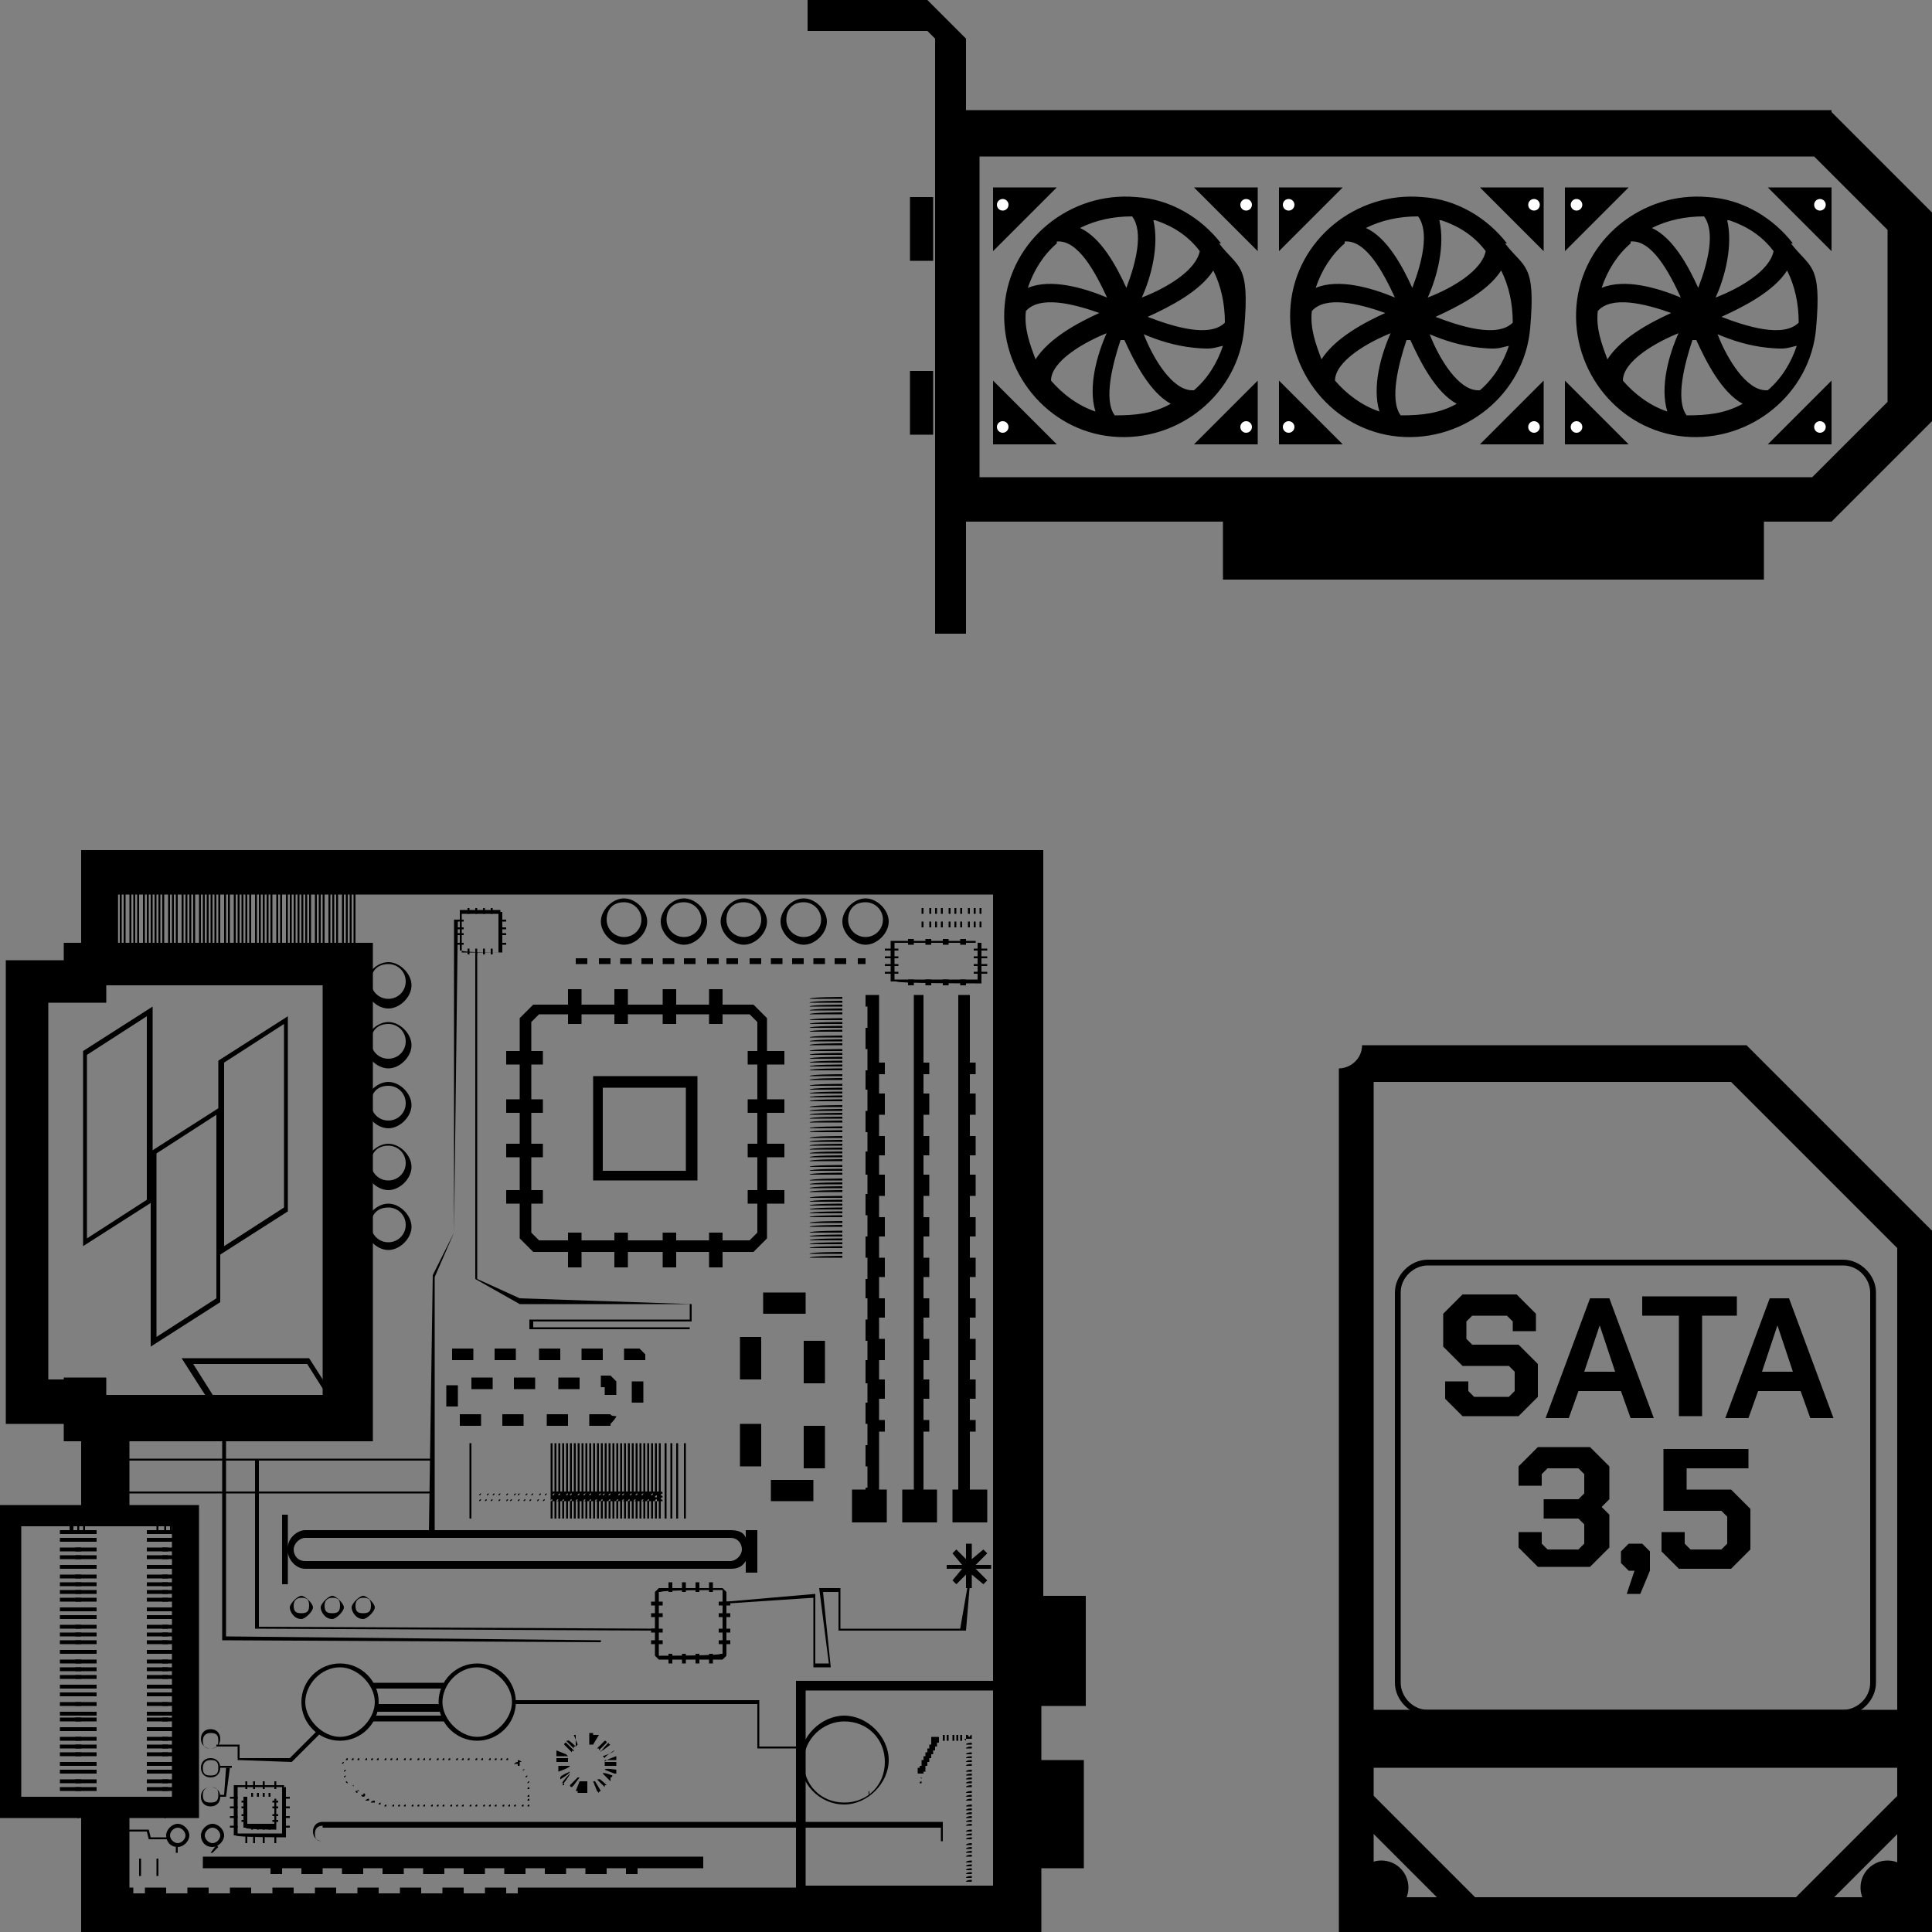 <?xml version="1.0" encoding="UTF-8"?>
<svg id="Warstwa_1" data-name="Warstwa 1" xmlns="http://www.w3.org/2000/svg" version="1.1" viewBox="0 0 100 100">
  <rect x="0" y="0" width="100" height="100" fill="#808080" stroke="none"/>
  <defs>
    <style>
      .cls-1, .cls-2 {
        fill: #000;
      }

      .cls-1, .cls-2, .cls-3 {
        stroke-width: 0px;
      }

      .cls-2, .cls-4 {
        display: none;
      }

      .cls-5 {
        stroke-dasharray: 0 0 0 .8;
      }

      .cls-5, .cls-6, .cls-7 {
        stroke-width: 4px;
      }

      .cls-5, .cls-6, .cls-7, .cls-8 {
        fill: none;
        stroke: #000;
        stroke-miterlimit: 10;
      }

      .cls-6 {
        stroke-dasharray: 0 0 0 .3;
      }

      .cls-3 {
        fill: #fff;
      }

      .cls-8 {
        stroke-width: 3px;
      }
    </style>
  </defs>
  <g id="Warstwa_1-2" data-name="Warstwa 1">
    <g id="edit_kopia" data-name="edit kopia">
      <path class="cls-1" d="M38.8,52.5l.4.4v10.9l-.4.4h-10.9l-.4-.4v-10.9l.4-.4h10.9M39,52h-11.4l-.7.7v11.4l.7.7h11.4l.7-.7v-11.4l-.7-.7h0Z"/>
      <g>
        <rect class="cls-1" x="36.7" y="63.8" width=".7" height="1.8"/>
        <rect class="cls-1" x="36.7" y="51.2" width=".7" height="1.8"/>
      </g>
      <g>
        <rect class="cls-1" x="34.3" y="63.8" width=".7" height="1.8"/>
        <rect class="cls-1" x="34.3" y="51.2" width=".7" height="1.8"/>
      </g>
      <g>
        <rect class="cls-1" x="31.8" y="51.2" width=".7" height="1.8"/>
        <rect class="cls-1" x="31.8" y="63.8" width=".7" height="1.8"/>
      </g>
      <g>
        <rect class="cls-1" x="29.4" y="51.2" width=".7" height="1.8"/>
        <rect class="cls-1" x="29.4" y="63.8" width=".7" height="1.8"/>
      </g>
      <g>
        <rect class="cls-1" x="26.2" y="61.6" width="1.9" height=".7"/>
        <rect class="cls-1" x="38.7" y="61.6" width="1.9" height=".7"/>
      </g>
      <g>
        <rect class="cls-1" x="26.2" y="59.2" width="1.9" height=".7"/>
        <rect class="cls-1" x="38.7" y="59.2" width="1.9" height=".7"/>
      </g>
      <rect class="cls-1" x="26.2" y="56.9" width="1.9" height=".7"/>
      <rect class="cls-1" x="38.7" y="56.9" width="1.9" height=".7"/>
      <g>
        <rect class="cls-1" x="26.2" y="54.4" width="1.9" height=".7"/>
        <rect class="cls-1" x="38.7" y="54.4" width="1.9" height=".7"/>
      </g>
      <rect class="cls-2" x="28.1" y="53" width="10.5" height="10.9"/>
    </g>
    <path class="cls-1" d="M20.1,52.2c-.6,0-1.2-.6-1.2-1.2s.6-1.2,1.2-1.2,1.2.6,1.2,1.2-.6,1.2-1.2,1.2ZM20.1,49.9c-.6,0-.9.4-.9.9s.4.9.9.9.9-.4.9-.9-.4-.9-.9-.9Z"/>
    <path class="cls-1" d="M20.1,55.3c-.6,0-1.2-.6-1.2-1.2s.6-1.2,1.2-1.2,1.2.6,1.2,1.2-.6,1.2-1.2,1.2ZM20.1,53c-.6,0-.9.4-.9.9s.4.9.9.9.9-.4.9-.9-.4-.9-.9-.9Z"/>
    <path class="cls-1" d="M20.1,58.4c-.6,0-1.2-.6-1.2-1.2s.6-1.2,1.2-1.2,1.2.6,1.2,1.2-.6,1.2-1.2,1.2ZM20.1,56.2c-.6,0-.9.4-.9.9s.4.9.9.9.9-.4.9-.9-.4-.9-.9-.9Z"/>
    <path class="cls-1" d="M20.1,61.6c-.6,0-1.2-.6-1.2-1.2s.6-1.2,1.2-1.2,1.2.6,1.2,1.2-.6,1.2-1.2,1.2ZM20.1,59.3c-.6,0-.9.4-.9.9s.4.9.9.9.9-.4.9-.9-.4-.9-.9-.9Z"/>
    <path class="cls-1" d="M20.1,64.7c-.6,0-1.2-.6-1.2-1.2s.6-1.2,1.2-1.2,1.2.6,1.2,1.2-.6,1.2-1.2,1.2ZM20.1,62.5c-.6,0-.9.4-.9.9s.4.9.9.9.9-.4.9-.9-.4-.9-.9-.9Z"/>
    <path class="cls-1" d="M32.3,48.9c-.6,0-1.2-.6-1.2-1.2s.6-1.2,1.2-1.2,1.2.6,1.2,1.2-.6,1.2-1.2,1.2ZM32.3,46.7c-.6,0-.9.4-.9.9s.4.9.9.9.9-.4.9-.9-.4-.9-.9-.9Z"/>
    <path class="cls-1" d="M35.4,48.9c-.6,0-1.2-.6-1.2-1.2s.6-1.2,1.2-1.2,1.2.6,1.2,1.2-.6,1.2-1.2,1.2ZM35.4,46.7c-.6,0-.9.4-.9.9s.4.9.9.9.9-.4.9-.9-.4-.9-.9-.9Z"/>
    <path class="cls-1" d="M38.5,48.9c-.6,0-1.2-.6-1.2-1.2s.6-1.2,1.2-1.2,1.2.6,1.2,1.2-.6,1.2-1.2,1.2ZM38.5,46.7c-.6,0-.9.4-.9.9s.4.9.9.9.9-.4.9-.9-.4-.9-.9-.9Z"/>
    <path class="cls-1" d="M41.6,48.9c-.6,0-1.2-.6-1.2-1.2s.6-1.2,1.2-1.2,1.2.6,1.2,1.2-.6,1.2-1.2,1.2ZM41.6,46.7c-.6,0-.9.4-.9.9s.4.9.9.9.9-.4.9-.9-.4-.9-.9-.9Z"/>
    <path class="cls-1" d="M44.8,48.9c-.6,0-1.2-.6-1.2-1.2s.6-1.2,1.2-1.2,1.2.6,1.2,1.2-.6,1.2-1.2,1.2ZM44.8,46.7c-.6,0-.9.4-.9.9s.4.9.9.9.9-.4.9-.9-.4-.9-.9-.9Z"/>
    <path class="cls-1" d="M43.7,93.4c-1.3,0-2.3-1.1-2.3-2.3s1.1-2.3,2.3-2.3,2.3,1.1,2.3,2.3-1.1,2.3-2.3,2.3ZM43.7,89.1c-1.1,0-2.1.9-2.1,2.1s.9,2.1,2.1,2.1,2.1-.9,2.1-2.1-.9-2.1-2.1-2.1Z"/>
    <path class="cls-1" d="M38.6,79v.6c-.1-.3-.4-.4-.8-.4H15.8c-.4,0-.9.4-.9.9v-1.7h-.3v3.6h.3v-1.7c0,.4.4.9.9.9h22c.4,0,.6-.1.8-.4v.6h.6v-2.2h-.6ZM37.8,80.8H15.8c-.4,0-.6-.3-.6-.6s.3-.6.6-.6h22c.4,0,.6.3.6.6s-.3.6-.6.6h0Z"/>
    <g id="edit_kopia-2" data-name="edit kopia-2">
      <path class="cls-1" d="M37.3,82.3h.1v3.3h-.1c0,.1-3.1.1-3.1.1h-.1v-3.3h.1c0-.1,3.1-.1,3.1-.1M37.4,82.2h-3.3l-.2.2v3.3l.2.2h3.3l.2-.2v-3.3l-.2-.2h0Z"/>
      <g>
        <rect class="cls-1" x="36.7" y="85.6" width=".2" height=".5"/>
        <rect class="cls-1" x="36.7" y="81.9" width=".2" height=".5"/>
      </g>
      <g>
        <rect class="cls-1" x="36" y="85.6" width=".2" height=".5"/>
        <rect class="cls-1" x="36" y="81.9" width=".2" height=".5"/>
      </g>
      <g>
        <rect class="cls-1" x="35.3" y="81.9" width=".2" height=".5"/>
        <rect class="cls-1" x="35.3" y="85.6" width=".2" height=".5"/>
      </g>
      <g>
        <rect class="cls-1" x="34.6" y="81.9" width=".2" height=".5"/>
        <rect class="cls-1" x="34.6" y="85.6" width=".2" height=".5"/>
      </g>
      <g>
        <rect class="cls-1" x="33.7" y="84.9" width=".6" height=".2"/>
        <rect class="cls-1" x="37.2" y="84.9" width=".6" height=".2"/>
      </g>
      <g>
        <rect class="cls-1" x="33.7" y="84.3" width=".6" height=".2"/>
        <rect class="cls-1" x="37.2" y="84.3" width=".6" height=".2"/>
      </g>
      <rect class="cls-1" x="33.7" y="83.5" width=".6" height=".2"/>
      <rect class="cls-1" x="37.2" y="83.5" width=".6" height=".2"/>
      <g>
        <rect class="cls-1" x="33.7" y="82.9" width=".6" height=".2"/>
        <rect class="cls-1" x="37.2" y="82.9" width=".6" height=".2"/>
      </g>
      <rect class="cls-2" x="34.3" y="82.4" width="3" height="3.1"/>
    </g>
    <path class="cls-1" d="M15.6,83.8c-.4,0-.6-.4-.6-.6s.4-.6.6-.6.6.4.6.6-.4.6-.6.6ZM15.6,82.7c-.2,0-.4.1-.4.4s.1.4.4.4.4-.1.4-.4-.1-.4-.4-.4Z"/>
    <path class="cls-1" d="M17.2,83.8c-.4,0-.6-.4-.6-.6s.4-.6.6-.6.6.4.6.6-.4.6-.6.6ZM17.2,82.7c-.2,0-.4.1-.4.4s.1.4.4.4.4-.1.4-.4-.1-.4-.4-.4Z"/>
    <path class="cls-1" d="M18.8,83.8c-.4,0-.6-.4-.6-.6s.4-.6.6-.6.6.4.6.6-.4.6-.6.6ZM18.8,82.7c-.2,0-.4.1-.4.4s.1.4.4.4.4-.1.4-.4-.1-.4-.4-.4Z"/>
    <path class="cls-1" d="M56.2,88.2v-5.6h-2.2v-38.6H4.2v4.8h-.9v.9H.3v24h3v.9h.9v3.3H0v16.2h4.2v5.9h49.7v-3.3h2.2v-5.6h-2.2v-2.8h2.3ZM3.3,71.4h-.8v-19.5h3v-.9h11.2v21.2H5.5v-.9h-2.2ZM1.1,93v-14h7.8v14s-7.8,0-7.8,0ZM51.7,97.7h-24.9v.3h-.6v-.3h-1.1v.3h-1.1v-.3h-1.1v.3h-1.1v-.3h-1.1v.3h-1.1v-.3h-1.1v.3h-1.1v-.3h-1.1v.3h-1.1v-.3h-1.1v.3h-1.1v-.3h-1.1v.3h-1.1v-.3h-1.1v.3h-1.1v-.3h-1.1v.3h-.6v-.3h-.2v-3.6h3.6v-16.2h-3.6v-3.3h12.6v-25.8H6.1v-2.5h45.3v51.5h.4Z"/>
    <path class="cls-1" d="M33.3,72.6h-.6v-1.1h.6v1.1ZM33.4,70.4h-1.1v-.6h.8l.3.3v.4h0ZM31.2,70.4h-1.1v-.6h1.1v.6ZM29,70.4h-1.1v-.6h1.1v.6ZM26.7,70.4h-1.1v-.6h1.1v.6ZM24.5,70.4h-1.1v-.6h1.1v.6Z"/>
    <path class="cls-1" d="M31.6,73.8h-1.1v-.6h1.1c0,.1.3.1.3.1h0c0,.1-.3.4-.3.4ZM29.4,73.8h-1.1v-.6h1.1v.6ZM27.1,73.8h-1.1v-.6h1.1v.6ZM24.9,73.8h-1.1v-.6h1.1v.6ZM23.7,72.8h-.6v-1.1h.6v1.1ZM31.9,72.2h-.6v-.4h-.2v-.6h.5l.3.3s0,.6,0,.6ZM30,71.9h-1.1v-.6h1.1v.6ZM27.7,71.9h-1.1v-.6h1.1v.6ZM25.5,71.9h-1.1v-.6h1.1v.6Z"/>
    <path class="cls-1" d="M42.1,77.7h-2.2v-1.1h2.2v1.1ZM42.7,76h-1.1v-2.2h1.1v2.2ZM39.4,75.9h-1.1v-2.2h1.1v2.2ZM42.7,71.6h-1.1v-2.2h1.1v2.2ZM39.4,71.4h-1.1v-2.2h1.1v2.2ZM41.7,68h-2.2v-1.1h2.2v1.1Z"/>
    <polygon class="cls-1" points="51.3 81 50.5 81 51.1 80.4 50.9 80.2 50.3 80.7 50.3 79.9 50 79.9 50 80.7 49.5 80.2 49.3 80.4 49.8 81 49 81 49 81.2 49.8 81.2 49.3 81.8 49.5 82 50 81.5 50 82.2 50.3 82.2 50.3 81.5 50.9 82 51.1 81.8 50.5 81.2 51.3 81.2 51.3 81"/>
    <rect class="cls-1" x="10.5" y="96.1" width="25.9" height=".6"/>
    <g>
      <rect class="cls-1" x="32.4" y="96.4" width=".6" height=".6"/>
      <path class="cls-1" d="M31.4,97h-1.1v-.6h1.1v.6ZM29.3,97h-1.1v-.6h1.1v.6ZM27.2,97h-1.1v-.6h1.1v.6ZM25.1,97h-1.1v-.6h1.1v.6ZM23,97h-1.1v-.6h1.1v.6ZM20.9,97h-1.1v-.6h1.1v.6ZM18.8,97h-1.1v-.6h1.1v.6ZM16.7,97h-1.1v-.6h1.1v.6Z"/>
      <rect class="cls-1" x="14" y="96.4" width=".6" height=".6"/>
    </g>
    <path class="cls-1" d="M48.8,95.3H16.7c-.3,0-.5-.2-.5-.5s.2-.5.5-.5h32.1s0,1,0,1ZM16.7,94.5c-.2,0-.4.1-.4.4s.1.4.4.4h32v-.7h-32,0Z"/>
    <g id="edit_kopia-3" data-name="edit kopia-3">
      <path class="cls-1" d="M14.6,92.5h0v2.4h-2.3v-2.4h2.3M14.7,92.4h-2.6v2.6h.1c0,.1,2.5.1,2.5.1h.1v-2.6h-.1Z"/>
      <g>
        <rect class="cls-1" x="14.2" y="95" width=".1" height=".4"/>
        <rect class="cls-1" x="14.2" y="92.2" width=".1" height=".4"/>
      </g>
      <g>
        <rect class="cls-1" x="13.6" y="95" width=".1" height=".4"/>
        <rect class="cls-1" x="13.6" y="92.2" width=".1" height=".4"/>
      </g>
      <g>
        <rect class="cls-1" x="13.1" y="92.2" width=".1" height=".4"/>
        <rect class="cls-1" x="13.1" y="95" width=".1" height=".4"/>
      </g>
      <g>
        <rect class="cls-1" x="12.7" y="92.2" width=".1" height=".4"/>
        <rect class="cls-1" x="12.7" y="95" width=".1" height=".4"/>
      </g>
      <g>
        <rect class="cls-1" x="11.9" y="94.5" width=".4" height=".1"/>
        <rect class="cls-1" x="14.6" y="94.5" width=".4" height=".1"/>
      </g>
      <g>
        <rect class="cls-1" x="11.9" y="94" width=".4" height=".1"/>
        <rect class="cls-1" x="14.6" y="94" width=".4" height=".1"/>
      </g>
      <rect class="cls-1" x="11.9" y="93.5" width=".4" height=".1"/>
      <rect class="cls-1" x="14.6" y="93.5" width=".4" height=".1"/>
      <g>
        <rect class="cls-1" x="11.9" y="93" width=".4" height=".1"/>
        <rect class="cls-1" x="14.6" y="93" width=".4" height=".1"/>
      </g>
      <rect class="cls-2" x="12.4" y="92.6" width="2.3" height="2.3"/>
    </g>
    <g id="edit_kopia-4" data-name="edit kopia-4">
      <path class="cls-1" d="M14.2,93h0v1.4h-1.4v-1.4h1.4M14.2,93h-1.6v1.6h.1c0,.1,1.5.1,1.5.1h.1v-1.6h-.1Z"/>
      <g>
        <rect class="cls-1" x="13.9" y="94.5" width=".1" height=".2"/>
        <rect class="cls-1" x="13.9" y="92.8" width=".1" height=".2"/>
      </g>
      <g>
        <rect class="cls-1" x="13.6" y="94.5" width=".1" height=".2"/>
        <rect class="cls-1" x="13.6" y="92.8" width=".1" height=".2"/>
      </g>
      <g>
        <rect class="cls-1" x="13.3" y="92.8" width=".1" height=".2"/>
        <rect class="cls-1" x="13.3" y="94.5" width=".1" height=".2"/>
      </g>
      <g>
        <rect class="cls-1" x="13" y="92.8" width=".1" height=".2"/>
        <rect class="cls-1" x="13" y="94.5" width=".1" height=".2"/>
      </g>
      <g>
        <rect class="cls-1" x="12.5" y="94.2" width=".3" height=".1"/>
        <rect class="cls-1" x="14.1" y="94.2" width=".3" height=".1"/>
      </g>
      <g>
        <rect class="cls-1" x="12.5" y="93.9" width=".3" height=".1"/>
        <rect class="cls-1" x="14.1" y="93.9" width=".3" height=".1"/>
      </g>
      <rect class="cls-1" x="12.5" y="93.5" width=".3" height=".1"/>
      <rect class="cls-1" x="14.1" y="93.5" width=".3" height=".1"/>
      <g>
        <rect class="cls-1" x="12.5" y="93.2" width=".3" height=".1"/>
        <rect class="cls-1" x="14.1" y="93.2" width=".3" height=".1"/>
      </g>
      <rect class="cls-2" x="12.8" y="93" width="1.4" height="1.4"/>
    </g>
    <path class="cls-1" d="M11,95.6c-.4,0-.6-.3-.6-.6s.3-.6.6-.6.6.3.6.6-.3.6-.6.6ZM11,94.6c-.2,0-.4.2-.4.4s.2.4.4.4.4-.2.4-.4-.2-.4-.4-.4Z"/>
    <path class="cls-1" d="M9.2,95.6c-.4,0-.6-.3-.6-.6s.3-.6.6-.6.6.3.6.6-.3.6-.6.6ZM9.2,94.6c-.2,0-.4.2-.4.4s.2.4.4.4.4-.2.4-.4-.2-.4-.4-.4Z"/>
    <path class="cls-1" d="M10.9,93.5c-.3,0-.5-.2-.5-.5s.2-.5.5-.5.5.2.5.5-.2.5-.5.5ZM10.9,92.5c-.2,0-.4.1-.4.4s.1.4.4.4.4-.1.4-.4-.1-.4-.4-.4Z"/>
    <path class="cls-1" d="M10.9,92c-.3,0-.5-.2-.5-.5s.2-.5.5-.5.5.2.5.5-.2.5-.5.5ZM10.9,91.1c-.2,0-.4.1-.4.4s.1.4.4.4.4-.1.4-.4-.1-.4-.4-.4Z"/>
    <path class="cls-1" d="M10.9,90.5c-.3,0-.5-.2-.5-.5s.2-.5.5-.5.5.2.5.5-.2.5-.5.5ZM10.9,89.7c-.2,0-.4.1-.4.4s.1.4.4.4.4-.1.4-.4-.1-.4-.4-.4Z"/>
    <g>
      <g>
        <polygon class="cls-1" points="19.5 88.6 22.8 88.6 22.7 88.2 19.5 88.2 19.5 88.6"/>
        <polygon class="cls-1" points="19.2 89.1 23.1 89.1 22.9 88.8 19.3 88.8 19.2 89.1"/>
        <polygon class="cls-1" points="19.2 87.1 19.4 87.4 22.9 87.4 23 87.1 19.2 87.1"/>
      </g>
      <path class="cls-1" d="M17.6,90.1c-1.1,0-2-.9-2-2s.9-2,2-2,2,.9,2,2-.9,2-2,2ZM17.6,86.3c-1,0-1.8.9-1.8,1.8s.9,1.8,1.8,1.8,1.8-.9,1.8-1.8-.9-1.8-1.8-1.8Z"/>
    </g>
    <path class="cls-1" d="M24.7,90.1c-1.1,0-2-.9-2-2s.9-2,2-2,2,.9,2,2-.9,2-2,2ZM24.7,86.3c-1,0-1.8.9-1.8,1.8s.9,1.8,1.8,1.8,1.8-.9,1.8-1.8-.9-1.8-1.8-1.8Z"/>
    <polygon class="cls-1" points="45.5 77.1 45.5 74.1 45.8 74.1 45.8 73.5 45.5 73.5 45.5 72.4 45.8 72.4 45.8 71.4 45.5 71.4 45.5 70.4 45.8 70.4 45.8 69.3 45.5 69.3 45.5 68.2 45.8 68.2 45.8 67.2 45.5 67.2 45.5 66.1 45.8 66.1 45.8 65.1 45.5 65.1 45.5 64 45.8 64 45.8 63 45.5 63 45.5 61.9 45.8 61.9 45.8 60.8 45.5 60.8 45.5 59.8 45.8 59.8 45.8 58.8 45.5 58.8 45.5 57.7 45.8 57.7 45.8 56.6 45.5 56.6 45.5 55.6 45.8 55.6 45.8 55 45.5 55 45.5 51.5 45.1 51.5 44.9 51.5 44.8 51.5 44.8 52.1 44.9 52.1 44.9 53.2 44.8 53.2 44.8 54.3 44.9 54.3 44.9 55.4 44.8 55.4 44.8 56.4 44.9 56.4 44.9 57.5 44.8 57.5 44.8 58.6 44.9 58.6 44.9 59.6 44.8 59.6 44.8 60.8 44.9 60.8 44.9 61.8 44.8 61.8 44.8 62.9 44.9 62.9 44.9 64 44.8 64 44.8 65.1 44.9 65.1 44.9 66.2 44.8 66.2 44.8 67.2 44.9 67.2 44.9 68.3 44.8 68.3 44.8 69.4 44.9 69.4 44.9 70.4 44.8 70.4 44.8 71.6 44.9 71.6 44.9 72.6 44.8 72.6 44.8 73.7 44.9 73.7 44.9 74.8 44.8 74.8 44.8 75.9 44.9 75.9 44.9 77 44.8 77 44.8 77.1 44.1 77.1 44.1 78.8 45.9 78.8 45.9 77.1 45.5 77.1"/>
    <polygon class="cls-1" points="47.8 77.1 47.8 74.1 48.1 74.1 48.1 73.5 47.8 73.5 47.8 72.4 48.1 72.4 48.1 71.4 47.8 71.4 47.8 70.4 48.1 70.4 48.1 69.3 47.8 69.3 47.8 68.2 48.1 68.2 48.1 67.2 47.8 67.2 47.8 66.1 48.1 66.1 48.1 65.1 47.8 65.1 47.8 64 48.1 64 48.1 63 47.8 63 47.8 61.9 48.1 61.9 48.1 60.8 47.8 60.8 47.8 59.8 48.1 59.8 48.1 58.8 47.8 58.8 47.8 57.7 48.1 57.7 48.1 56.6 47.8 56.6 47.8 55.6 48.1 55.6 48.1 55 47.8 55 47.8 51.5 47.3 51.5 47.3 77.1 46.7 77.1 46.7 78.8 48.5 78.8 48.5 77.1 47.8 77.1"/>
    <polygon class="cls-1" points="50.2 77.1 50.2 74.1 50.5 74.1 50.5 73.5 50.2 73.5 50.2 72.4 50.5 72.4 50.5 71.4 50.2 71.4 50.2 70.4 50.5 70.4 50.5 69.3 50.2 69.3 50.2 68.2 50.5 68.2 50.5 67.2 50.2 67.2 50.2 66.1 50.5 66.1 50.5 65.1 50.2 65.1 50.2 64 50.5 64 50.5 63 50.2 63 50.2 61.9 50.5 61.9 50.5 60.8 50.2 60.8 50.2 59.8 50.5 59.8 50.5 58.8 50.2 58.8 50.2 57.7 50.5 57.7 50.5 56.6 50.2 56.6 50.2 55.6 50.5 55.6 50.5 55 50.2 55 50.2 51.5 49.6 51.5 49.6 77.1 49.3 77.1 49.3 78.8 51.1 78.8 51.1 77.1 50.2 77.1"/>
    <polygon class="cls-1" points="22.5 79.3 22.2 79.3 22.4 66 23.5 63.8 23.5 47.6 23.7 47.6 23.5 63.8 22.5 66.1 22.5 79.3"/>
    <polygon class="cls-1" points="35.7 68.8 27.4 68.8 27.4 68.3 27.6 68.3 35.7 68.3 35.7 67.5 26.9 67.5 24.6 66.2 24.6 49.3 24.7 49.3 24.7 66.2 26.9 67.2 35.8 67.5 35.8 68.4 35.7 68.4 27.6 68.4 27.6 68.7 35.7 68.7 35.7 68.8"/>
    <rect class="cls-1" x="6.5" y="77.2" width="15.9" height=".1"/>
    <rect class="cls-1" x="6.5" y="75.5" width="15.9" height=".1"/>
    <polygon class="cls-1" points="31.1 85 31.1 85 11.5 84.9 11.5 74.2 11.7 74.2 11.7 84.7 31.1 84.9 31.1 84.3 31.1 84.3 31.1 85"/>
    <polygon class="cls-1" points="34 84.4 13.2 84.3 13.2 75.6 13.4 75.6 13.4 84.2 34 84.3 34 84.4"/>
    <polygon class="cls-1" points="42.1 86.3 42.1 82.7 37.6 83 37.6 82.9 42.2 82.5 42.2 86.1 42.9 86.1 42.4 82.2 43.5 82.2 43.5 84.3 49.7 84.3 50.1 82 50.2 82 50 84.4 43.4 84.4 43.4 82.4 42.6 82.4 43 86.3 42.1 86.3"/>
    <polygon class="cls-1" points="41.6 90.5 39.2 90.5 39.2 90.5 39.2 88.2 26.6 88.2 26.6 88 39.3 88 39.3 88.1 39.3 90.4 41.6 90.4 41.6 90.5"/>
    <polygon class="cls-1" points="15.1 91.2 12.3 91.1 12.3 90.4 11.2 90.4 11.2 90.3 12.4 90.3 12.4 91 15 91 16.4 89.6 16.6 89.7 15.1 91.2"/>
    <rect class="cls-1" x="11.4" y="91.4" width=".6" height=".1"/>
    <polygon class="cls-1" points="11.7 93 11.4 93 11.4 92.9 11.6 92.9 11.7 91.5 11.9 91.5 11.7 93"/>
    <polygon class="cls-1" points="8.7 95.2 7.7 95.2 7.6 94.8 6.1 94.8 6.1 94.7 7.7 94.7 7.8 95.1 8.7 95.1 8.7 95.2"/>
    <polygon class="cls-1" points="11 95.9 9.1 95.9 9.1 95.6 9.2 95.6 9.2 95.9 10.9 95.9 11.2 95.5 11.3 95.6 11 95.9"/>
    <g id="edit_kopia-5" data-name="edit kopia-5">
      <path class="cls-1" d="M8.1,96.2h0v.9h-.9v-.9h.9M8.2,96.2h-.9v.9h.9v-.9h0Z"/>
      <g>
        <rect class="cls-1" x="8" y="97.2" height=".1"/>
        <rect class="cls-1" x="8" y="96.1" height=".1"/>
      </g>
      <g>
        <rect class="cls-1" x="7.7" y="97.2" height=".1"/>
        <rect class="cls-1" x="7.7" y="96.1" height=".1"/>
      </g>
      <g>
        <rect class="cls-1" x="7.5" y="96.1" height=".1"/>
        <rect class="cls-1" x="7.5" y="97.2" height=".1"/>
      </g>
      <g>
        <rect class="cls-1" x="7.4" y="96.1" height=".1"/>
        <rect class="cls-1" x="7.4" y="97.2" height=".1"/>
      </g>
      <g>
        <polygon class="cls-1" points="7.1 96.9 7.2 96.9 7.2 96.9 7.1 96.9"/>
        <polygon class="cls-1" points="8.1 96.9 8.2 96.9 8.2 96.9 8.1 96.9"/>
      </g>
      <g>
        <polygon class="cls-1" points="7.1 96.7 7.2 96.7 7.2 96.7 7.1 96.7"/>
        <polygon class="cls-1" points="8.1 96.7 8.2 96.7 8.2 96.7 8.1 96.7"/>
      </g>
      <polygon class="cls-1" points="7.1 96.6 7.2 96.6 7.2 96.6 7.1 96.6"/>
      <polygon class="cls-1" points="8.1 96.6 8.2 96.6 8.2 96.6 8.1 96.6"/>
      <g>
        <polygon class="cls-1" points="7.1 96.4 7.2 96.4 7.2 96.4 7.1 96.4"/>
        <polygon class="cls-1" points="8.1 96.4 8.2 96.4 8.2 96.4 8.1 96.4"/>
      </g>
      <path class="cls-2" d="M8.1,96.2h0v.9h-.9c0-.5.4-.9.9-.9Z"/>
    </g>
    <g id="edit_kopia-6" data-name="edit kopia-6">
      <path class="cls-1" d="M25.8,47.3h0v2h-1.9v-2h1.9M25.9,47.1h-2.1v2.1h.1c0,.1,2,.1,2,.1h.1v-2.1h-.1q0-.1,0-.1Z"/>
      <g>
        <rect class="cls-1" x="25.4" y="49.1" width=".1" height=".3"/>
        <rect class="cls-1" x="25.4" y="47" width=".1" height=".3"/>
      </g>
      <g>
        <rect class="cls-1" x="25" y="49.1" width=".1" height=".3"/>
        <rect class="cls-1" x="25" y="47" width=".1" height=".3"/>
      </g>
      <g>
        <rect class="cls-1" x="24.6" y="47" width=".1" height=".3"/>
        <rect class="cls-1" x="24.6" y="49.1" width=".1" height=".3"/>
      </g>
      <g>
        <rect class="cls-1" x="24.2" y="47" width=".1" height=".3"/>
        <rect class="cls-1" x="24.2" y="49.1" width=".1" height=".3"/>
      </g>
      <g>
        <rect class="cls-1" x="23.6" y="48.8" width=".4" height=".1"/>
        <rect class="cls-1" x="25.8" y="48.8" width=".4" height=".1"/>
      </g>
      <g>
        <rect class="cls-1" x="23.6" y="48.3" width=".4" height=".1"/>
        <rect class="cls-1" x="25.8" y="48.3" width=".4" height=".1"/>
      </g>
      <rect class="cls-1" x="23.6" y="48" width=".4" height=".1"/>
      <rect class="cls-1" x="25.8" y="48" width=".4" height=".1"/>
      <g>
        <rect class="cls-1" x="23.6" y="47.6" width=".4" height=".1"/>
        <rect class="cls-1" x="25.8" y="47.6" width=".4" height=".1"/>
      </g>
      <rect class="cls-2" x="24" y="47.3" width="1.8" height="1.9"/>
    </g>
    <g id="edit_kopia-7" data-name="edit kopia-7">
      <path class="cls-1" d="M50.5,48.8h.1v1.9h-4.3v-1.9h4.1M50.5,48.7h-4.4v2.1h.3c0,.1,4.1.1,4.1.1h.3v-2.1h-.3Z"/>
      <g>
        <rect class="cls-1" x="49.7" y="50.7" width=".3" height=".3"/>
        <rect class="cls-1" x="49.7" y="48.6" width=".3" height=".3"/>
      </g>
      <g>
        <rect class="cls-1" x="48.8" y="50.7" width=".3" height=".3"/>
        <rect class="cls-1" x="48.8" y="48.6" width=".3" height=".3"/>
      </g>
      <g>
        <rect class="cls-1" x="47.9" y="48.6" width=".3" height=".3"/>
        <rect class="cls-1" x="47.9" y="50.7" width=".3" height=".3"/>
      </g>
      <g>
        <rect class="cls-1" x="47" y="48.6" width=".3" height=".3"/>
        <rect class="cls-1" x="47" y="50.7" width=".3" height=".3"/>
      </g>
      <g>
        <rect class="cls-1" x="45.8" y="50.3" width=".7" height=".1"/>
        <rect class="cls-1" x="50.4" y="50.3" width=".7" height=".1"/>
      </g>
      <g>
        <rect class="cls-1" x="45.8" y="49.9" width=".7" height=".1"/>
        <rect class="cls-1" x="50.4" y="49.9" width=".7" height=".1"/>
      </g>
      <rect class="cls-1" x="45.8" y="49.5" width=".7" height=".1"/>
      <rect class="cls-1" x="50.4" y="49.5" width=".7" height=".1"/>
      <g>
        <rect class="cls-1" x="45.8" y="49.1" width=".7" height=".1"/>
        <rect class="cls-1" x="50.4" y="49.1" width=".7" height=".1"/>
      </g>
      <rect class="cls-2" x="46.6" y="48.8" width="3.8" height="1.8"/>
    </g>
    <path class="cls-1" d="M50.8,47.3h-.1v-.3h.1v.3ZM50.5,47.3h-.1v-.3h.1v.3ZM50.2,47.3h-.1v-.3h.1v.3ZM49.8,47.3h-.1v-.3h.1v.3ZM49.5,47.3h-.1v-.3h.1v.3ZM49.2,47.3h-.1v-.3h.1v.3ZM48.8,47.3h-.1v-.3h.1v.3ZM48.5,47.3h-.1v-.3h.1v.3ZM48.2,47.3h-.1v-.3h.1v.3ZM47.8,47.3h-.1v-.3h.1v.3Z"/>
    <path class="cls-1" d="M50.8,48h-.1v-.3h.1v.3ZM50.5,48h-.1v-.3h.1v.3ZM50.2,48h-.1v-.3h.1v.3ZM49.8,48h-.1v-.3h.1v.3ZM49.5,48h-.1v-.3h.1v.3ZM49.2,48h-.1v-.3h.1v.3ZM48.8,48h-.1v-.3h.1v.3ZM48.5,48h-.1v-.3h.1v.3ZM48.2,48h-.1v-.3h.1v.3ZM47.8,48h-.1v-.3h.1v.3Z"/>
    <path class="cls-1" d="M30.3,92.8h-.2v-.6h.3v.6h0ZM30.5,92.8v-.6h0v.6c.1,0,0,0,0,0h0ZM29.9,92.7h-.1l.2-.5h.1v.6c-.1,0-.2,0-.2,0ZM30.9,92.7l-.2-.5h.1l.3.5s-.1,0-.1.1h0ZM29.6,92.5s-.1,0-.1-.1l.4-.4h.1l-.3.4h0ZM31.3,92.5l-.4-.4h.1c0-.1.4.3.4.3h-.1c0,.1,0,.1,0,.1ZM29.2,92.3h-.1c0-.1.4-.5.4-.5h0c0,.1-.4.6-.4.6h.1ZM31.6,92.2l-.4-.4h0c0-.1.5.1.5.1,0,0,0,.1-.1.1h0ZM29,92h0c0-.1.5-.3.5-.3h0c0,.1-.5.4-.5.4h0ZM31.8,91.8l-.5-.2h0c0-.1.6,0,.6,0h0c0,.1,0,.2,0,.2ZM28.9,91.6v-.2h.6c0,.1-.6.3-.6.3h0ZM31.9,91.4h-.6v-.2h.6v.2ZM31.3,91.2h0c0-.1.6-.3.6-.3v.2h-.6ZM29.4,91.2h-.6v-.2h.6v.3h0ZM31.3,91h0c0-.1.5-.4.5-.4h0c0,.1-.6.3-.6.3h0ZM29.4,90.9h-.6v-.3l.5.2h0c0,.1,0,0,0,0ZM31.1,90.7h0c0-.1.4-.5.4-.5,0,0,0,.1.1.1l-.4.3h-.1ZM29.6,90.7l-.4-.4s0-.1.1-.1l.4.4h0c0,.1-.1,0-.1,0ZM31,90.5h-.1l.4-.4s.1,0,.1.1l-.4.4h0ZM29.7,90.5l-.4-.4h.1c0-.1.4.3.4.3h-.1,0ZM30.8,90.3h-.1v-.5h.3l-.3.5h.1ZM29.9,90.3l-.2-.5h.1v.6c.1,0,0,0,0,0h0ZM30.6,90.3h-.1v-.6h.2v.6c-.1,0,0,0,0,0ZM30.1,90.3v-.6c-.1,0,0,0,0,0v.6h-.1,0Z"/>
    <path class="cls-1" d="M27.4,93.5h-.1c0-.1.1-.1.1-.1h0ZM27.1,93.5h-.1c0-.1.1-.1.1-.1h0ZM26.7,93.5h-.1c0-.1.1-.1.1-.1h0ZM26.4,93.5h-.1c0-.1.1-.1.1-.1h0ZM26.1,93.5h-.1c0-.1.1-.1.1-.1h0ZM25.7,93.5h-.1c0-.1.1-.1.1-.1h0ZM25.4,93.5h-.1c0-.1.1-.1.1-.1h0ZM25.1,93.5h-.1c0-.1.1-.1.1-.1h0ZM24.7,93.5h-.1c0-.1.1-.1.1-.1h0ZM24.4,93.5h-.1c0-.1.1-.1.1-.1h0ZM24,93.5h-.1c0-.1.1-.1.1-.1h0ZM23.7,93.5h-.1c0-.1.1-.1.1-.1h0ZM23.4,93.5h-.1c0-.1.1-.1.1-.1h0ZM23,93.5h-.1c0-.1.1-.1.1-.1h0ZM22.7,93.5h-.1c0-.1.1-.1.1-.1h0ZM22.4,93.5h-.1c0-.1.1-.1.1-.1h0ZM22,93.5h-.1c0-.1.1-.1.1-.1h0ZM21.7,93.5h-.1c0-.1.1-.1.1-.1h0ZM21.4,93.5h-.1c0-.1.1-.1.1-.1h0ZM21,93.5h-.1c0-.1.1-.1.1-.1h0ZM20.7,93.5h-.1c0-.1.1-.1.1-.1h0ZM20.4,93.5h-.1c0-.1.1-.1.1-.1h0ZM20,93.5h-.1c0-.1.1-.1.1-.1h0ZM19.7,93.4h-.1c0-.1.1-.1.1-.1h0ZM19.3,93.3h-.1c0-.1.2-.1.2-.1h0c0,.1,0,.1,0,.1ZM27.4,93.2h-.1c0-.1.1-.1.1-.1h0ZM19,93.2h-.1q.1-.1.2-.1h0c0,.1,0,.1,0,.1ZM18.8,93s-.1,0-.1-.1h.1c0-.1.1-.1.1,0h0c0,.1-.1.1-.1.1ZM27.4,93h-.1c0-.1.1-.1.1-.1h0ZM18.5,92.8s-.1,0-.1-.1h.1q0-.1.1,0h-.1ZM27.4,92.6h-.1c0-.1.1-.1.1-.1h0ZM18.3,92.5s0-.1-.1-.1h.2-.1c0,.1,0,.1,0,.1ZM18,92.3s0-.1-.1-.1h.1-.1c0,.1.1.1.1.1ZM27.3,92.3h0c0-.1.1-.1.1-.1h0c0,.1-.1.1-.1.1ZM17.8,92h0c0-.1.1-.1.1-.1h0c0,.1-.1.1-.1.1ZM27.2,92h0c0-.1.1-.1.1-.1h0c0,.1-.1.1-.1.1ZM27.1,91.7s0-.1-.1-.1h.1c0-.1,0,0,.1,0h-.1ZM17.8,91.7h0c0-.1.1-.1.1-.1h0c0,.1-.1.1-.1.1ZM26.9,91.4h-.1v-.3q.1,0,.2.1h-.1c0,.1,0,.1,0,.1ZM17.7,91.3h0c0-.1.1-.1.1-.1h0c0,.1-.1.1-.1.1ZM26.7,91.3h-.1q.1-.1.2-.1h0c0,.1,0,.1,0,.1ZM26.3,91.1h-.1c0-.1.1-.1.1-.1h0ZM26,91.1h-.1c0-.1.1-.1.1-.1h0ZM25.7,91.1h-.1c0-.1.1-.1.1-.1h0ZM25.4,91.1h-.1c0-.1.1-.1.1-.1h0ZM25,91.1h-.1c0-.1.1-.1.1-.1h0ZM24.7,91.1h-.1c0-.1.1-.1.1-.1h0ZM24.3,91.1h-.1c0-.1.1-.1.1-.1h0ZM24,91.1h-.1c0-.1.1-.1.1-.1h0ZM23.7,91.1h-.1c0-.1.1-.1.1-.1h0ZM23.3,91.1h-.1c0-.1.1-.1.1-.1h0ZM23,91.1h-.1c0-.1.1-.1.1-.1h0ZM22.7,91.1h-.1c0-.1.1-.1.1-.1h0ZM22.3,91.1h-.1c0-.1.1-.1.1-.1h0ZM22,91.1h-.1c0-.1.1-.1.1-.1h0ZM21.7,91.1h-.1c0-.1.1-.1.1-.1h0ZM21.3,91.1h-.1c0-.1.1-.1.1-.1h0ZM21,91.1h-.1c0-.1.1-.1.1-.1h0ZM20.6,91.1h-.1c0-.1.1-.1.1-.1h0ZM20.3,91.1h-.1c0-.1.1-.1.1-.1h0ZM20,91.1h-.1c0-.1.1-.1.1-.1h0ZM19.6,91.1h-.1c0-.1.1-.1.1-.1h0ZM19.3,91.1h-.1c0-.1.1-.1.1-.1h0ZM19,91.1h-.1c0-.1.1-.1.1-.1h0ZM18.6,91.1h-.1c0-.1.1-.1.1-.1h0ZM18.3,91.1h-.1c0-.1.1-.1.1-.1h0ZM18,91.1h-.1c0-.1.1-.1.1-.1h0Z"/>
    <path class="cls-1" d="M43.6,65.1h-1.7c0-.1,1.7-.1,1.7-.1h0ZM43.6,64.9h-1.7c0-.1,1.7-.1,1.7-.1h0ZM43.6,64.6h-1.7c0-.1,1.7-.1,1.7-.1h0ZM43.6,64.4h-1.7c0-.1,1.7-.1,1.7-.1h0ZM43.6,64.2h-1.7c0-.1,1.7-.1,1.7-.1h0ZM43.6,64h-1.7c0-.1,1.7-.1,1.7-.1h0ZM43.6,63.8h-1.7c0-.1,1.7-.1,1.7-.1h0ZM43.6,63.5h-1.7c0-.1,1.7-.1,1.7-.1h0ZM43.6,63.3h-1.7c0-.1,1.7-.1,1.7-.1h0ZM43.6,63h-1.7c0-.1,1.7-.1,1.7-.1h0ZM43.6,62.8h-1.7c0-.1,1.7-.1,1.7-.1h0ZM43.6,62.6h-1.7c0-.1,1.7-.1,1.7-.1h0ZM43.6,62.4h-1.7c0-.1,1.7-.1,1.7-.1h0ZM43.6,62.2h-1.7c0-.1,1.7-.1,1.7-.1h0ZM43.6,62h-1.7c0-.1,1.7-.1,1.7-.1h0ZM43.6,61.7h-1.7c0-.1,1.7-.1,1.7-.1h0ZM43.6,61.5h-1.7c0-.1,1.7-.1,1.7-.1h0ZM43.6,61.3h-1.7c0-.1,1.7-.1,1.7-.1h0ZM43.6,61.1h-1.7c0-.1,1.7-.1,1.7-.1h0ZM43.6,60.8h-1.7c0-.1,1.7-.1,1.7-.1h0ZM43.6,60.6h-1.7c0-.1,1.7-.1,1.7-.1h0ZM43.6,60.4h-1.7c0-.1,1.7-.1,1.7-.1h0ZM43.6,60.1h-1.7c0-.1,1.7-.1,1.7-.1h0ZM43.6,59.9h-1.7c0-.1,1.7-.1,1.7-.1h0ZM43.6,59.7h-1.7c0-.1,1.7-.1,1.7-.1h0ZM43.6,59.5h-1.7c0-.1,1.7-.1,1.7-.1h0ZM43.6,59.3h-1.7c0-.1,1.7-.1,1.7-.1h0ZM43.6,59.1h-1.7c0-.1,1.7-.1,1.7-.1h0ZM43.6,58.9h-1.7c0-.1,1.7-.1,1.7-.1h0ZM43.6,58.6h-1.7c0-.1,1.7-.1,1.7-.1h0ZM43.6,58.4h-1.7c0-.1,1.7-.1,1.7-.1h0ZM43.6,58.1h-1.7c0-.1,1.7-.1,1.7-.1h0ZM43.6,57.9h-1.7c0-.1,1.7-.1,1.7-.1h0ZM43.6,57.7h-1.7c0-.1,1.7-.1,1.7-.1h0ZM43.6,57.5h-1.7c0-.1,1.7-.1,1.7-.1h0ZM43.6,57.3h-1.7c0-.1,1.7-.1,1.7-.1h0ZM43.6,57h-1.7c0-.1,1.7-.1,1.7-.1h0ZM43.6,56.8h-1.7c0-.1,1.7-.1,1.7-.1h0ZM43.6,56.6h-1.7c0-.1,1.7-.1,1.7-.1h0ZM43.6,56.4h-1.7c0-.1,1.7-.1,1.7-.1h0ZM43.6,56.2h-1.7c0-.1,1.7-.1,1.7-.1h0ZM43.6,55.9h-1.7c0-.1,1.7-.1,1.7-.1h0ZM43.6,55.7h-1.7c0-.1,1.7-.1,1.7-.1h0ZM43.6,55.4h-1.7c0-.1,1.7-.1,1.7-.1h0ZM43.6,55.2h-1.7c0-.1,1.7-.1,1.7-.1h0ZM43.6,55h-1.7c0-.1,1.7-.1,1.7-.1h0ZM43.6,54.8h-1.7c0-.1,1.7-.1,1.7-.1h0ZM43.6,54.6h-1.7c0-.1,1.7-.1,1.7-.1h0ZM43.6,54.4h-1.7c0-.1,1.7-.1,1.7-.1h0ZM43.6,54.1h-1.7c0-.1,1.7-.1,1.7-.1h0ZM43.6,53.9h-1.7c0-.1,1.7-.1,1.7-.1h0ZM43.6,53.7h-1.7c0-.1,1.7-.1,1.7-.1h0ZM43.6,53.4h-1.7c0-.1,1.7-.1,1.7-.1h0ZM43.6,53.2h-1.7c0-.1,1.7-.1,1.7-.1h0ZM43.6,53h-1.7c0-.1,1.7-.1,1.7-.1h0ZM43.6,52.8h-1.7c0-.1,1.7-.1,1.7-.1h0ZM43.6,52.5h-1.7c0-.1,1.7-.1,1.7-.1h0ZM43.6,52.3h-1.7c0-.1,1.7-.1,1.7-.1h0ZM43.6,52.1h-1.7c0-.1,1.7-.1,1.7-.1h0ZM43.6,51.9h-1.7c0-.1,1.7-.1,1.7-.1h0ZM43.6,51.7h-1.7c0-.1,1.7-.1,1.7-.1h0Z"/>
    <path class="cls-1" d="M50.3,98.2h-.3c0-.1.3-.1.3-.1h0ZM50.3,97.9h-.3c0-.1.3-.1.3-.1h0ZM50.3,97.7h-.3c0-.1.3-.1.3-.1h0ZM50.3,97.4h-.3c0-.1.3-.1.3-.1h0ZM50.3,97.2h-.3c0-.1.3-.1.3-.1h0ZM50.3,97h-.3c0-.1.3-.1.3-.1h0ZM50.3,96.8h-.3c0-.1.3-.1.3-.1h0ZM50.3,96.6h-.3c0-.1.3-.1.3-.1h0ZM50.3,96.4h-.3c0-.1.3-.1.3-.1h0ZM50.3,96.1h-.3c0-.1.3-.1.3-.1h0ZM50.3,95.9h-.3c0-.1.3-.1.3-.1h0ZM50.3,95.7h-.3c0-.1.3-.1.3-.1h0ZM50.3,95.5h-.3c0-.1.3-.1.3-.1h0ZM50.3,95.2h-.3c0-.1.3-.1.3-.1h0ZM50.3,95h-.3c0-.1.3-.1.3-.1h0ZM50.3,94.8h-.3c0-.1.3-.1.3-.1h0ZM50.3,94.5h-.3c0-.1.3-.1.3-.1h0ZM50.3,94.3h-.3c0-.1.3-.1.3-.1h0ZM50.3,94.1h-.3c0-.1.3-.1.3-.1h0ZM50.3,93.9h-.3c0-.1.3-.1.3-.1h0ZM50.3,93.7h-.3c0-.1.3-.1.3-.1h0ZM50.3,93.5h-.3c0-.1.3-.1.3-.1h0ZM50.3,93.2h-.3c0-.1.3-.1.3-.1h0ZM45,93v-.3c-.1,0,0,.3,0,.3h0ZM50.3,93h-.3c0-.1.3-.1.3-.1h0ZM45.1,93v-.3c-.1,0,0,0,0,0v.2c.1,0,0,0,0,0h0ZM45.3,92.9v-.3c-.1,0,0,0,0,0v.2c.1,0,0,0,0,0h0ZM45.6,92.8v-.3c-.1,0,0,0,0,0v.2c.1,0,0,0,0,0h0ZM50.3,92.8h-.3c0-.1.3-.1.3-.1h0ZM45.8,92.8v-.3c-.1,0,0,0,0,0v.2c.1,0,0,0,0,0h0ZM46,92.7v-.3c-.1,0,0,0,0,0v.2c.1,0,0,0,0,0h0ZM46.1,92.6v-.3c-.1,0,0,0,0,0v.2c.1,0,0,0,0,0h0ZM50.3,92.5h-.3c0-.1.3-.1.3-.1h0ZM46.3,92.5v-.3c-.1,0,0,0,0,0v.2c.1,0,0,0,0,0h0ZM46.6,92.5v-.3c-.1,0,0,0,0,0v.2c.1,0,0,0,0,0h0ZM46.8,92.4v-.3c-.1,0,0,0,0,0v.2c.1,0,0,0,0,0h0ZM50.3,92.3h-.3c0-.1.3-.1.3-.1h0ZM47,92.3v-.3c-.1,0,0,0,0,0v.2c.1,0,0,0,0,0h0ZM47.2,92.2v-.3c-.1,0,0,0,0,0v.2c.1,0,0,0,0,0h0ZM47.4,92.2v-.3c-.1,0,0,0,0,0v.2c.1,0,0,0,0,0h0ZM50.3,92.1h-.3c0-.1.3-.1.3-.1h0ZM47.7,92.1h0c0-.1-.1-.1-.1-.1h.1v.3h-.1c0-.1.1-.1.1-.1ZM50.3,91.9h-.3c0-.1.3-.1.3-.1h0ZM47.8,91.8h-.3v-.3h.3v.3ZM50.3,91.7h-.3c0-.1.3-.1.3-.1h0ZM47.9,91.7h-.3v-.3h.3v.3ZM50.3,91.4h-.3c0-.1.3-.1.3-.1h0ZM48,91.4h-.3v-.3h.3v.3ZM48.1,91.2h-.3v-.3h.3v.3ZM50.3,91.2h-.3c0-.1.3-.1.3-.1h0ZM48.2,91h-.3v-.3h.3v.3ZM50.3,91h-.3c0-.1.3-.1.3-.1h0ZM48.3,90.8h-.3v-.3h.3v.3ZM50.3,90.8h-.3c0-.1.3-.1.3-.1h0ZM48.4,90.6h-.3v-.3h.3v.3ZM50.3,90.5h-.3c0-.1.3-.1.3-.1h0ZM48.5,90.4h-.3v-.3h.3v.3ZM50.3,90.3h-.3c0-.1.3-.1.3-.1h0ZM48.5,90.2h-.3v-.3h.3c0,.1,0,0,0,0h.1v.3s-.1,0-.1,0ZM48.8,90.1v-.3h.1v.3h-.1ZM49,90.1v-.3h.1v.3h-.1ZM49.3,90.1v-.3h.1v.3h-.1ZM49.5,90.1v-.3h.1v.3h-.1ZM49.7,90.1v-.3h.1v.3h-.1ZM50,90.1v-.3h.1c0,.1.1.1.1.1h0c0-.1.1-.1.1-.1v.2h-.4Z"/>
    <g>
      <rect class="cls-1" x="35.4" y="74.7" width=".1" height="3.9"/>
      <polygon class="cls-1" points="35.7 74.7 35.7 78.6 35.7 74.7 35.7 74.7"/>
      <rect class="cls-1" x="24.3" y="74.7" width=".1" height="3.9"/>
      <path class="cls-1" d="M34.2,74.7h-.1v2.5h-.1v-2.5h-.1v2.5h-.1v-2.5h-.1v2.5h-.1v-2.5h-.1v2.5h-.1v-2.5h-.1v2.5h-.1v-2.5h-.1v2.5h-.1v-2.5h-.1v2.5h-.1v-2.5h-.1v2.5h-.1v-2.5h-.1v2.5h-.1v-2.5h-.1v2.5h-.1v-2.5h-.1v2.5h-.1v-2.5h-.1v2.5h-.1v-2.5h-.1v2.5h-.1v-2.5h-.1v2.5h-.1v-2.5h-.1v2.5h-.1v-2.5h-.1v2.5h-.1v-2.5h-.1v2.5h-.1v-2.5h-.1v2.5h-.1v-2.5h-.1v2.5h-.1v-2.5h-.1v2.5h-.1v-2.5h-.1v2.5h-.1v-2.5h-.1v2.5h-.1v-2.5h-.1v2.5h-.1v-2.5h-.1v2.5h-.1v-2.5h-.1v2.5h-.1v-2.5h-.1v2.5h-.1v-2.5h-.1v2.5h-.1v-2.5h-.1v2.5h-.1v-2.5h-.1v3.9h.1v-.9h.1v.9h.1v-.9h.1v.9h.1v-.9h.1v.9h.1v-.9h.1v.9h.1v-.9h.1v.9h.1v-.9h.1v.9h.1v-.9h.1v.9h.1v-.9h.1v.9h.1v-.9h.1v.9h.1v-.9h.1v.9h.1v-.9h.1v.9h.1v-.9h.1v.9h.1v-.9h.1v.9h.1v-.9h.1v.9h.1v-.9h.1v.9h.1v-.9h.1v.9h.1v-.9h.1v.9h.1v-.9h.1v.9h.1v-.9h.1v.9h.1v-.9h.1v.9h.1v-.9h.1v.9h.1v-.9h.1v.9h.1v-.9h.1v.9h.1v-.9h.1v.9h.1v-.9h.1v.9h.1v-.9h.1v.9h.1v-.9h.1v.9h.1v-.9h.1v.9h.1v-.9h.1c0-.1-.1-.1-.1-.1h0c0-.1.1-.1.1-.1h0c0-.1-.1-.1-.1-.1h0c0-.1.1-.1.1-.1h0c0-.1-.1-.1-.1-.1v-2.5h0ZM33.8,77.3h0c0,.1-.1.1-.1.1h0c0-.1.1-.1.1-.1ZM33.3,77.3h0c0,.1-.1.1-.1.1h0c0-.1.1-.1.1-.1ZM33,77.3h0c0,.1-.1.1-.1.1h0c0-.1.1-.1.1-.1ZM32.7,77.3h0c0,.1-.1.1-.1.1h0c0-.1.1-.1.1-.1ZM32.3,77.3h0c0,.1-.1.1-.1.1h0c0-.1.1-.1.1-.1ZM32.1,77.3h0c0,.1-.1.1-.1.1h0c0-.1.1-.1.1-.1ZM31.6,77.3h0c0,.1-.1.1-.1.1h0c0-.1.1-.1.1-.1ZM31.3,77.3h0c0,.1-.1.1-.1.1h0c0-.1.1-.1.1-.1ZM31.1,77.3h0c0,.1-.1.1-.1.1h0c0-.1.1-.1.1-.1ZM30.6,77.3h0c0,.1-.1.1-.1.1h0c0-.1.1-.1.1-.1ZM30.3,77.3h0c0,.1-.1.1-.1.1h0c0-.1.1-.1.1-.1ZM30,77.3h0c0,.1-.1.1-.1.1h0c0-.1.1-.1.1-.1ZM29.6,77.3h0c0,.1-.1.1-.1.1h0c0-.1.1-.1.1-.1ZM29.4,77.3h0c0,.1-.1.1-.1.1h0c0-.1.1-.1.1-.1ZM29,77.3h0c0,.1-.1.1-.1.1h0c0-.1.1-.1.1-.1ZM28.7,77.3h0c0,.1-.1.1-.1.1h0c0-.1.1-.1.1-.1ZM28.3,77.3h0c0,.1-.1.1-.1.1h0c0-.1.1-.1.1-.1ZM28,77.3h0c0,.1-.1.1-.1.1h0c0-.1.1-.1.1-.1ZM27.6,77.3h0c0,.1-.1.1-.1.1h0c0-.1.1-.1.1-.1ZM27.3,77.3h0c0,.1-.1.1-.1.1h0c0-.1.1-.1.1-.1ZM26.9,77.3h0c0,.1-.1.1-.1.1h0c0-.1.1-.1.1-.1ZM26.7,77.3h0c0,.1-.1.1-.1.1h0c0-.1.1-.1.1-.1ZM26.3,77.3h0c0,.1-.1.1-.1.1h0c0-.1.1-.1.1-.1ZM25.9,77.3h0c0,.1-.1.1-.1.1h0c0-.1.1-.1.1-.1ZM25.6,77.3h0c0,.1-.1.1-.1.1h0c0-.1.1-.1.1-.1ZM25.3,77.3h0c0,.1-.1.1-.1.1h0c0-.1.1-.1.1-.1ZM24.9,77.3h0c0,.1-.1.1-.1.1h0c0-.1.1-.1.1-.1ZM24.8,77.7h0c0-.1.1-.1.1-.1h0c0,.1-.1.1-.1.1ZM25.1,77.7h0c0-.1.1-.1.1-.1h0c0,.1-.1.1-.1.1ZM25.4,77.7h0c0-.1.1-.1.1-.1h0c0,.1-.1.1-.1.1ZM25.8,77.7h0c0-.1.1-.1.1-.1h0c0,.1-.1.1-.1.1ZM26.2,77.7h0c0-.1.1-.1.1-.1h0c0,.1-.1.1-.1.1ZM26.4,77.7h0c0-.1.1-.1.1-.1h0c0,.1-.1.1-.1.1ZM26.8,77.7h0c0-.1.1-.1.1-.1h0c0,.1-.1.1-.1.1ZM27.1,77.7h0c0-.1.1-.1.1-.1h0c0,.1-.1.1-.1.1ZM27.4,77.7h0c0-.1.1-.1.1-.1h0c0,.1-.1.1-.1.1ZM27.8,77.7h0c0-.1.1-.1.1-.1h0c0,.1-.1.1-.1.1ZM28.1,77.7h0c0-.1.1-.1.1-.1h0c0,.1-.1.1-.1.1ZM28.5,77.7h0c0-.1.1-.1.1-.1h0c0,.1-.1.1-.1.1ZM28.8,77.7h0c0-.1.1-.1.1-.1h0c0,.1-.1.1-.1.1ZM29.1,77.7h0c0-.1.1-.1.1-.1h0c0,.1-.1.1-.1.1ZM29.5,77.7h0c0-.1.1-.1.1-.1h0c0,.1-.1.1-.1.1ZM29.8,77.7h0c0-.1.1-.1.1-.1h0c0,.1-.1.1-.1.1ZM30.2,77.7h0c0-.1.1-.1.1-.1h0c0,.1-.1.1-.1.1ZM30.5,77.7h0c0-.1.1-.1.1-.1h0c0,.1-.1.1-.1.1ZM30.8,77.7h0c0-.1.1-.1.1-.1h0c0,.1-.1.1-.1.1ZM31.1,77.7h0c0-.1.1-.1.1-.1h0c0,.1-.1.1-.1.1ZM31.5,77.7h0c0-.1.1-.1.1-.1h0c0,.1-.1.1-.1.1ZM31.9,77.7h0c0-.1.1-.1.1-.1h0c0,.1-.1.1-.1.1ZM32.2,77.7h0c0-.1.1-.1.1-.1h0c0,.1-.1.1-.1.1ZM32.5,77.7h0c0-.1.1-.1.1-.1h0c0,.1-.1.1-.1.1ZM32.8,77.7h0c0-.1.1-.1.1-.1h0c0,.1-.1.1-.1.1ZM33.2,77.7h0c0-.1.1-.1.1-.1h0c0,.1-.1.1-.1.1ZM33.5,77.7h0c0-.1.1-.1.1-.1h0c0,.1-.1.1-.1.1ZM34,77.7h-.1c0-.1.1-.1.1-.1h0ZM34,77.5h-.1c0-.1.1-.1.1-.1h0Z"/>
      <rect class="cls-1" x="34.4" y="74.7" width=".1" height="3.9"/>
      <rect class="cls-1" x="34.7" y="74.7" width=".1" height="3.9"/>
      <rect class="cls-1" x="35" y="74.7" width=".1" height="3.9"/>
    </g>
    <path class="cls-1" d="M44.8,49.9h-.4v-.3h.4v.3ZM43.8,49.9h-.6v-.3h.6v.3ZM42.7,49.9h-.6v-.3h.6v.3ZM41.6,49.9h-.6v-.3h.6v.3ZM40.5,49.9h-.6v-.3h.6v.3ZM39.4,49.9h-.6v-.3h.6v.3ZM38.2,49.9h-.6v-.3h.6v.3ZM37.2,49.9h-.6v-.3h.6v.3ZM36,49.9h-.6v-.3h.6v.3ZM34.9,49.9h-.6v-.3h.6v.3ZM33.8,49.9h-.6v-.3h.6v.3ZM32.7,49.9h-.6v-.3h.6v.3ZM31.6,49.9h-.6v-.3h.6v.3ZM30.4,49.9h-.6v-.3h.6v.3Z"/>
    <path class="cls-1" d="M4.3,64.5v-10.1l3.6-2.3v10.1s-3.6,2.3-3.6,2.3ZM4.5,54.6v9.5l3.1-2v-9.5s-3.1,2-3.1,2Z"/>
    <path class="cls-1" d="M7.8,69.7v-10.1l3.6-2.3v10.1l-3.6,2.3ZM8.1,59.7v9.5l3.1-2v-9.5s-3.1,2-3.1,2Z"/>
    <path class="cls-1" d="M11.3,65v-10.1l3.6-2.3v10.1l-3.6,2.3ZM11.6,55v9.5l3.1-2v-9.5l-3.1,2Z"/>
    <path class="cls-1" d="M17.6,72.8h-6.6l-1.6-2.5h6.6l1.6,2.5ZM11.2,72.5h5.9l-1.2-1.9h-5.9s1.2,1.9,1.2,1.9Z"/>
    <g>
      <polygon class="cls-1" points="5 94 4.3 94 4.3 93.5 3.8 93.5 3.8 93.4 4.3 93.4 4.3 93 4.4 93 4.4 93.4 5 93.4 5 94"/>
      <rect class="cls-1" x="4" y="93" width=".1" height="1.1"/>
      <polygon class="cls-1" points="3.8 94 3.1 94 3.1 93.4 3.6 93.4 3.6 93 3.8 93 3.8 93.4 4.2 93.4 4.2 93.5 3.8 93.5 3.8 94"/>
      <path class="cls-1" d="M4.2,93.2h-1.1v-.2h1.1v.2ZM4.2,92.7h-1.1v-.2h1.1v.2ZM4.2,92.3h-1.1v-.2h1.1v.2ZM4.2,91.8h-1.1v-.2h1.1v.2ZM4.2,91.4h-1.1v-.2h1.1v.2ZM4.2,90.9h-1.1v-.2h1.1v.2ZM4.2,90.5h-1.1v-.2h1.1v.2ZM4.2,90.1h-1.1v-.2h1.1v.2ZM4.2,89.6h-1.1v-.2h1.1v.2ZM4.2,89.1h-1.1v-.2h1.1v.2ZM4.2,88.8h-1.1v-.2h1.1v.2ZM4.2,88.3h-1.1v-.2h1.1v.2ZM4.2,87.8h-1.1v-.2h1.1v.2ZM4.2,87.4h-1.1v-.2h1.1v.2ZM4.2,86.9h-1.1v-.2h1.1v.2ZM4.2,86.5h-1.1v-.2h1.1v.2ZM4.2,86.1h-1.1v-.2h1.1v.2ZM4.2,85.6h-1.1v-.2h1.1v.2ZM4.2,85.1h-1.1v-.2h1.1v.2ZM4.2,84.7h-1.1v-.2h1.1v.2ZM4.2,84.3h-1.1v-.2h1.1v.2ZM4.2,83.8h-1.1v-.2h1.1v.2ZM4.2,83.4h-1.1v-.2h1.1v.2ZM4.2,82.9h-1.1v-.2h1.1v.2ZM4.2,82.5h-1.1v-.2h1.1v.2ZM4.2,82.1h-1.1v-.2h1.1v.2ZM4.2,81.7h-1.1v-.2h1.1v.2ZM4.2,81.2h-1.1v-.2h1.1v.2ZM4.2,80.7h-1.1v-.2h1.1v.2ZM4.2,80.3h-1.1v-.2h1.1v.2ZM4.2,79.8h-1.1v-.2h1.1v.2ZM4.2,79.4h-1.1v-.2h1.1v.2Z"/>
      <polygon class="cls-1" points="3.8 79.4 3.6 79.4 3.6 79 3.1 79 3.1 78.3 3.8 78.3 3.8 78.8 4.2 78.8 4.2 79 3.8 79 3.8 79.4"/>
      <rect class="cls-1" x="4" y="78.3" width=".1" height="1.1"/>
      <polygon class="cls-1" points="4.4 79.4 4.3 79.4 4.3 79 3.8 79 3.8 78.8 4.3 78.8 4.3 78.3 5 78.3 5 79 4.4 79 4.4 79.4"/>
      <path class="cls-1" d="M5,93.2h-1.1v-.2h1.1v.2ZM5,92.7h-1.1v-.2h1.1v.2ZM5,92.3h-1.1v-.2h1.1v.2ZM5,91.8h-1.1v-.2h1.1v.2ZM5,91.4h-1.1v-.2h1.1v.2ZM5,90.9h-1.1v-.2h1.1v.2ZM5,90.5h-1.1v-.2h1.1v.2ZM5,90.1h-1.1v-.2h1.1v.2ZM5,89.6h-1.1v-.2h1.1v.2ZM5,89.1h-1.1v-.2h1.1v.2ZM5,88.8h-1.1v-.2h1.1v.2ZM5,88.3h-1.1v-.2h1.1v.2ZM5,87.8h-1.1v-.2h1.1v.2ZM5,87.4h-1.1v-.2h1.1v.2ZM5,86.9h-1.1v-.2h1.1v.2ZM5,86.5h-1.1v-.2h1.1v.2ZM5,86.1h-1.1v-.2h1.1v.2ZM5,85.6h-1.1v-.2h1.1v.2ZM5,85.1h-1.1v-.2h1.1v.2ZM5,84.7h-1.1v-.2h1.1v.2ZM5,84.3h-1.1v-.2h1.1v.2ZM5,83.8h-1.1v-.2h1.1v.2ZM5,83.4h-1.1v-.2h1.1v.2ZM5,82.9h-1.1v-.2h1.1v.2ZM5,82.5h-1.1v-.2h1.1v.2ZM5,82.1h-1.1v-.2h1.1v.2ZM5,81.7h-1.1v-.2h1.1v.2ZM5,81.2h-1.1v-.2h1.1v.2ZM5,80.7h-1.1v-.2h1.1v.2ZM5,80.3h-1.1v-.2h1.1v.2ZM5,79.8h-1.1v-.2h1.1v.2ZM5,79.4h-1.1v-.2h1.1v.2Z"/>
    </g>
    <g>
      <polygon class="cls-1" points="9.5 94 8.8 94 8.8 93.5 8.3 93.5 8.3 93.4 8.8 93.4 8.8 93 8.9 93 8.9 93.4 9.5 93.4 9.5 94"/>
      <rect class="cls-1" x="8.5" y="93" width=".1" height="1.1"/>
      <polygon class="cls-1" points="8.2 94 7.5 94 7.5 93.4 8.1 93.4 8.1 93 8.2 93 8.2 93.4 8.7 93.4 8.7 93.5 8.2 93.5 8.2 94"/>
      <path class="cls-1" d="M8.7,93.2h-1.1v-.2h1.1v.2ZM8.7,92.7h-1.1v-.2h1.1v.2ZM8.7,92.3h-1.1v-.2h1.1v.2ZM8.7,91.8h-1.1v-.2h1.1v.2ZM8.7,91.4h-1.1v-.2h1.1v.2ZM8.7,90.9h-1.1v-.2h1.1v.2ZM8.7,90.5h-1.1v-.2h1.1v.2ZM8.7,90.1h-1.1v-.2h1.1v.2ZM8.7,89.6h-1.1v-.2h1.1v.2ZM8.7,89.1h-1.1v-.2h1.1v.2ZM8.7,88.8h-1.1v-.2h1.1v.2ZM8.7,88.3h-1.1v-.2h1.1v.2ZM8.7,87.8h-1.1v-.2h1.1v.2ZM8.7,87.4h-1.1v-.2h1.1v.2ZM8.7,86.9h-1.1v-.2h1.1v.2ZM8.7,86.5h-1.1v-.2h1.1v.2ZM8.7,86.1h-1.1v-.2h1.1v.2ZM8.7,85.6h-1.1v-.2h1.1v.2ZM8.7,85.1h-1.1v-.2h1.1v.2ZM8.7,84.7h-1.1v-.2h1.1v.2ZM8.7,84.3h-1.1v-.2h1.1v.2ZM8.7,83.8h-1.1v-.2h1.1v.2ZM8.7,83.4h-1.1v-.2h1.1v.2ZM8.7,82.9h-1.1v-.2h1.1v.2ZM8.7,82.5h-1.1v-.2h1.1v.2ZM8.7,82.1h-1.1v-.2h1.1v.2ZM8.7,81.7h-1.1v-.2h1.1v.2ZM8.7,81.2h-1.1v-.2h1.1v.2ZM8.7,80.7h-1.1v-.2h1.1v.2ZM8.7,80.3h-1.1v-.2h1.1v.2ZM8.7,79.8h-1.1v-.2h1.1v.2ZM8.7,79.4h-1.1v-.2h1.1v.2Z"/>
      <polygon class="cls-1" points="8.2 79.4 8.1 79.4 8.1 79 7.5 79 7.5 78.3 8.2 78.3 8.2 78.8 8.7 78.8 8.7 79 8.2 79 8.2 79.4"/>
      <rect class="cls-1" x="8.5" y="78.3" width=".1" height="1.1"/>
      <polygon class="cls-1" points="8.9 79.4 8.8 79.4 8.8 79 8.3 79 8.3 78.8 8.8 78.8 8.8 78.3 9.5 78.3 9.5 79 8.9 79 8.9 79.4"/>
      <path class="cls-1" d="M9.5,93.2h-1.1v-.2h1.1v.2ZM9.5,92.7h-1.1v-.2h1.1v.2ZM9.5,92.3h-1.1v-.2h1.1v.2ZM9.5,91.8h-1.1v-.2h1.1v.2ZM9.5,91.4h-1.1v-.2h1.1v.2ZM9.5,90.9h-1.1v-.2h1.1v.2ZM9.5,90.5h-1.1v-.2h1.1v.2ZM9.5,90.1h-1.1v-.2h1.1v.2ZM9.5,89.6h-1.1v-.2h1.1v.2ZM9.5,89.1h-1.1v-.2h1.1v.2ZM9.5,88.8h-1.1v-.2h1.1v.2ZM9.5,88.3h-1.1v-.2h1.1v.2ZM9.5,87.8h-1.1v-.2h1.1v.2ZM9.5,87.4h-1.1v-.2h1.1v.2ZM9.5,86.9h-1.1v-.2h1.1v.2ZM9.5,86.5h-1.1v-.2h1.1v.2ZM9.5,86.1h-1.1v-.2h1.1v.2ZM9.5,85.6h-1.1v-.2h1.1v.2ZM9.5,85.1h-1.1v-.2h1.1v.2ZM9.5,84.7h-1.1v-.2h1.1v.2ZM9.5,84.3h-1.1v-.2h1.1v.2ZM9.5,83.8h-1.1v-.2h1.1v.2ZM9.5,83.4h-1.1v-.2h1.1v.2ZM9.5,82.9h-1.1v-.2h1.1v.2ZM9.5,82.5h-1.1v-.2h1.1v.2ZM9.5,82.1h-1.1v-.2h1.1v.2ZM9.5,81.7h-1.1v-.2h1.1v.2ZM9.5,81.2h-1.1v-.2h1.1v.2ZM9.5,80.7h-1.1v-.2h1.1v.2ZM9.5,80.3h-1.1v-.2h1.1v.2ZM9.5,79.8h-1.1v-.2h1.1v.2ZM9.5,79.4h-1.1v-.2h1.1v.2Z"/>
    </g>
    <path class="cls-1" d="M18.5,49v-3.3h0v3.3ZM18.4,49h-.1v-3.3h.1v3.3ZM18.2,49h-.1v-3.3h.1v3.3ZM18,49h-.1v-3.3h.1v3.3ZM17.8,49h-.1v-3.3h.1v3.3ZM17.5,49h-.1v-3.3h.1v3.3ZM17.3,49h-.1v-3.3h.1v3.3ZM17.1,49h-.1v-3.3h.1v3.3ZM16.8,49h-.1v-3.3h.1v3.3ZM16.6,49h-.1v-3.3h.1v3.3ZM16.4,49h-.1v-3.3h.1v3.3ZM16.1,49h-.1v-3.3h.1v3.3ZM15.9,49h-.1v-3.3h.1v3.3ZM15.7,49h-.1v-3.3h.1v3.3ZM15.5,49h-.1v-3.3h.1v3.3ZM15.3,49h-.1v-3.3h.1v3.3ZM15.1,49h-.1v-3.3h.1v3.3ZM14.9,49h-.1v-3.3h.1v3.3ZM14.6,49h-.1v-3.3h.1v3.3ZM14.4,49h-.1v-3.3h.1v3.3ZM14.1,49h-.1v-3.3h.1v3.3ZM13.9,49h-.1v-3.3h.1v3.3ZM13.7,49h-.1v-3.3h.1v3.3ZM13.5,49h-.1v-3.3h.1v3.3ZM13.3,49h-.1v-3.3h.1v3.3ZM13,49h-.1v-3.3h.1v3.3ZM12.8,49h-.1v-3.3h.1v3.3ZM12.6,49h-.1v-3.3h.1v3.3ZM12.4,49h-.1v-3.3h.1v3.3ZM12.2,49h-.1v-3.3h.1v3.3ZM11.9,49h-.1v-3.3h.1v3.3ZM11.7,49h-.1v-3.3h.1v3.3ZM11.4,49h-.1v-3.3h.1v3.3ZM11.2,49h-.1v-3.3h.1v3.3ZM11,49h-.1v-3.3h.1v3.3ZM10.8,49h-.1v-3.3h.1v3.3ZM10.6,49h-.1v-3.3h.1v3.3ZM10.4,49h-.1v-3.3h.1v3.3ZM10.1,49h-.1v-3.3h.1v3.3ZM9.9,49h-.1v-3.3h.1v3.3ZM9.7,49h-.1v-3.3h.1v3.3ZM9.5,49h-.1v-3.3h.1v3.3ZM9.2,49h-.1v-3.3h.1v3.3ZM9,49h-.1v-3.3h.1v3.3ZM8.8,49h-.1v-3.3h.1v3.3ZM8.5,49h-.1v-3.3h.1v3.3ZM8.3,49h-.1v-3.3h.1v3.3ZM8.1,49h-.1v-3.3h.1v3.3ZM7.9,49h-.1v-3.3h.1v3.3ZM7.7,49h-.1v-3.3h.1v3.3ZM7.5,49h-.1v-3.3h.1v3.3ZM7.2,49h-.1v-3.3h.1v3.3ZM7,49h-.1v-3.3h.1v3.3ZM6.8,49h-.1v-3.3h.1v3.3ZM6.5,49h-.1v-3.3h.1v3.3ZM6.3,49h-.1v-3.3h.1v3.3ZM6.1,49h-.1v-3.3h.1v3.3ZM5.9,49h-.1v-3.3h.1v3.3ZM5.7,49h-.1v-3.3h.1v3.3ZM5.4,49h-.1v-3.3h.1v3.3Z"/>
    <path class="cls-1" d="M36.1,61.1h-5.4v-5.4h5.4v5.4ZM31.2,60.6h4.3v-4.3h-4.3v4.3Z"/>
    <path class="cls-1" d="M52.4,98.2h-11.2v-11.2h11.2v11.2ZM41.7,97.6h10.1v-10.1h-10.1v10.1Z"/>
  </g>
  <g id="_3_._2_kopia" data-name=" 3 . 2 kopia">
    <path class="cls-1" d="M50,32.8h-1.6V2l-.4-.4h-6.2V0h6.2l2,2v30.7Z"/>
    <path class="cls-1" d="M93.8,8l3.9,3.9v8.9l-3.9,3.9h-43.1V8.1h43.2M94.8,5.7h-46.4v21.3h46.4l5.2-5.2v-10.8l-5.2-5.2h0Z"/>
    <rect class="cls-1" x="47.1" y="10.2" width="1.2" height="3.3"/>
    <rect class="cls-1" x="47.1" y="19.2" width="1.2" height="3.3"/>
    <line class="cls-6" x1="51.1" y1="28" x2="62.1" y2="28"/>
    <line class="cls-7" x1="63.3" y1="28" x2="91.3" y2="28"/>
    <line class="cls-5" x1="50.5" y1="25.1" x2="93.6" y2="25.1"/>
    <line class="cls-5" x1="50.5" y1="7.6" x2="93.6" y2="7.6"/>
    <g>
      <path class="cls-1" d="M63.2,12.6h0c-1-1.3-2.6-2.3-4.4-2.4-3.4-.3-6.5,2.2-6.8,5.6s2.2,6.5,5.6,6.8,6.5-2.2,6.8-5.6-.3-3.1-1.3-4.4h0ZM53.1,16.1c.7-.8,2.4-.4,3.8.1-1.1.5-2.6,1.3-3.3,2.4-.3-.8-.6-1.6-.5-2.5h0ZM58.3,14.9c-.5-1.1-1.3-2.6-2.4-3.1.8-.4,1.7-.6,2.7-.6.6.8.2,2.4-.3,3.7h0ZM59.8,11.4c.9.3,1.7.8,2.3,1.6-.2,1-1.7,1.9-3,2.4.5-1.1.9-2.7.6-4h0ZM57.3,17.2c-.5,1.1-1,2.8-.6,4.1-.9-.3-1.7-.9-2.3-1.6,0-1,1.7-2,3-2.5h0ZM58.2,17.6c.5,1.1,1.3,2.7,2.4,3.3-.9.5-1.8.6-2.9.6-.6-.8-.1-2.7.3-3.9h0ZM62.8,14c.4.8.6,1.7.6,2.7-.8.8-2.7.2-4-.3,1.1-.5,2.7-1.3,3.4-2.4h0ZM54.7,12.5c1.1-.1,2,1.6,2.6,2.9-1.2-.5-2.9-1-4.1-.5.3-.9.8-1.7,1.5-2.3ZM61.7,20.2c-1,0-2-1.6-2.5-2.9.7.3,1.6.6,2.6.7s1,0,1.5-.1c-.3.9-.8,1.7-1.5,2.3h0Z"/>
      <g>
        <g>
          <path class="cls-1" d="M51.4,13h0v-3.3h3.3c-1.3,1.3-2,2-3.3,3.3Z"/>
          <path class="cls-1" d="M65.1,13h0v-3.3h-3.3l3.3,3.3Z"/>
        </g>
        <g>
          <path class="cls-1" d="M65.1,19.7h0v3.3h-3.3l3.3-3.3Z"/>
          <path class="cls-1" d="M51.4,19.7h0v3.3h3.3c-1.3-1.3-2-2-3.3-3.3Z"/>
        </g>
      </g>
      <circle class="cls-3" cx="51.9" cy="22.1" r=".3"/>
      <circle class="cls-3" cx="64.5" cy="22.1" r=".3"/>
      <circle class="cls-3" cx="51.9" cy="10.6" r=".3"/>
      <circle class="cls-3" cx="64.5" cy="10.6" r=".3"/>
    </g>
    <g>
      <path class="cls-1" d="M78,12.6h0c-1-1.3-2.6-2.3-4.4-2.4-3.4-.3-6.5,2.2-6.8,5.6-.3,3.4,2.2,6.5,5.6,6.8s6.5-2.2,6.8-5.6c.3-3.4-.3-3.1-1.3-4.4h0ZM67.9,16.1c.7-.8,2.4-.4,3.8.1-1.1.5-2.6,1.3-3.3,2.4-.3-.8-.6-1.6-.5-2.5h0ZM73.1,14.9c-.5-1.1-1.3-2.6-2.4-3.1.8-.4,1.7-.6,2.7-.6.6.8.2,2.4-.3,3.7h0ZM74.6,11.4c.9.3,1.7.8,2.3,1.6-.2,1-1.7,1.9-3,2.4.5-1.1.9-2.7.6-4h0ZM72,17.2c-.5,1.1-1,2.8-.6,4.1-.9-.3-1.7-.9-2.3-1.6,0-1,1.7-2,3-2.5h0ZM73,17.6c.5,1.1,1.3,2.7,2.4,3.3-.9.5-1.8.6-2.9.6-.6-.8-.1-2.7.3-3.9h0ZM77.7,14c.4.8.6,1.7.6,2.7-.8.8-2.7.2-4-.3,1.1-.5,2.7-1.3,3.4-2.4h0ZM69.6,12.5c1.1-.1,2,1.6,2.6,2.9-1.2-.5-2.9-1-4.1-.5.3-.9.8-1.7,1.5-2.3ZM76.5,20.2c-1,0-2-1.6-2.5-2.9.7.3,1.6.6,2.6.7s1,0,1.5-.1c-.3.9-.8,1.7-1.5,2.3h0Z"/>
      <g>
        <g>
          <path class="cls-1" d="M66.2,13h0v-3.3h3.3l-3.3,3.3Z"/>
          <path class="cls-1" d="M79.9,13h0v-3.3h-3.3l3.3,3.3Z"/>
        </g>
        <g>
          <path class="cls-1" d="M79.9,19.7h0v3.3h-3.3l3.3-3.3Z"/>
          <path class="cls-1" d="M66.2,19.7h0v3.3h3.3l-3.3-3.3Z"/>
        </g>
      </g>
      <circle class="cls-3" cx="66.7" cy="22.1" r=".3"/>
      <circle class="cls-3" cx="79.4" cy="22.1" r=".3"/>
      <circle class="cls-3" cx="66.7" cy="10.6" r=".3"/>
      <circle class="cls-3" cx="79.4" cy="10.6" r=".3"/>
    </g>
    <g>
      <path class="cls-1" d="M92.8,12.6h0c-1-1.3-2.6-2.3-4.4-2.4-3.4-.3-6.5,2.2-6.8,5.6s2.2,6.5,5.6,6.8c3.4.3,6.5-2.2,6.8-5.6s-.3-3.1-1.3-4.4h0ZM82.7,16.1c.7-.8,2.4-.4,3.8.1-1.1.5-2.6,1.3-3.3,2.4-.3-.8-.6-1.6-.5-2.5h0ZM87.9,14.9c-.5-1.1-1.3-2.6-2.4-3.1.8-.4,1.7-.6,2.7-.6.6.8.2,2.4-.3,3.7h0ZM89.5,11.4c.9.3,1.7.8,2.3,1.6-.2,1-1.7,1.9-3,2.4.5-1.1.9-2.7.6-4h0ZM86.9,17.2c-.5,1.1-1,2.8-.6,4.1-.9-.3-1.7-.9-2.3-1.6,0-1,1.7-2,3-2.5h0ZM87.8,17.6c.5,1.1,1.3,2.7,2.4,3.3-.9.5-1.8.6-2.9.6-.6-.8-.1-2.7.3-3.9h0ZM92.5,14c.4.8.6,1.7.6,2.7-.8.8-2.7.2-4-.3,1.1-.5,2.7-1.3,3.4-2.4h0ZM84.4,12.5c1.1-.1,2,1.6,2.6,2.9-1.2-.5-2.9-1-4.1-.5.3-.9.8-1.7,1.5-2.3ZM91.4,20.2c-1,0-2-1.6-2.5-2.9.7.3,1.6.6,2.6.7s1,0,1.5-.1c-.3.9-.8,1.7-1.5,2.3h0Z"/>
      <g>
        <g>
          <path class="cls-1" d="M81,13h0v-3.3h3.3c-1.3,1.3-2,2-3.3,3.3Z"/>
          <path class="cls-1" d="M94.8,13h0v-3.3h-3.3c1.3,1.3,2,2,3.3,3.3Z"/>
        </g>
        <g>
          <path class="cls-1" d="M94.8,19.7h0v3.3h-3.3c1.3-1.3,2-2,3.3-3.3Z"/>
          <path class="cls-1" d="M81,19.7h0v3.3h3.3c-1.3-1.3-2-2-3.3-3.3Z"/>
        </g>
      </g>
      <circle class="cls-3" cx="81.6" cy="22.1" r=".3"/>
      <circle class="cls-3" cx="94.2" cy="22.1" r=".3"/>
      <circle class="cls-3" cx="81.6" cy="10.6" r=".3"/>
      <circle class="cls-3" cx="94.2" cy="10.6" r=".3"/>
    </g>
  </g>
  <g>
    <g id="Warstwa_1_kopia" data-name="Warstwa 1 kopia">
      <path class="cls-2" d="M89.5,55.9l8.6,8.6v33.6h-27.1v-42.2h18.5M90.3,54.1h-21v45.9h30.8v-36.2l-9.7-9.7h0Z"/>
      <path class="cls-1" d="M90.3,54.1h-19.8c0,.7-.6,1.2-1.2,1.2v44.7h30.8v-36.2l-9.7-9.7ZM98.2,98.2h-27.1v-42.2h18.5l8.6,8.6v33.6Z"/>
      <g class="cls-4">
        <path class="cls-1" d="M72.5,83.2v-9.5l2.3-2.3h7.1l2.3,2.3v2.2h-2.8v-1.1l-1-1h-4.2l-1.1,1.1v7.4l1.1,1.1h4.2l1-1v-2.2h-3v-2.3h5.7v5.6l-2.3,2.3h-7l-2.3-2.3h0Z"/>
        <path class="cls-1" d="M85.6,71.4h8.9l2,2v4l-.8.8,1.4,1.5v3.7l-2.2,2.2h-9.4v-14.2h0ZM93.1,77.3l.7-.7v-2.2l-.7-.7h-4.8v3.6s4.8,0,4.8,0ZM93.6,83.2l.9-.9v-2l-.9-.9h-5.3v3.7h5.3Z"/>
      </g>
    </g>
    <g>
      <path class="cls-1" d="M74.8,72.4v-.9h1.2v.5l.3.3h1.8l.3-.3v-1l-.3-.3h-2.4l-1-1v-1.7l1-1h2.8l1,1v.9h-1.2v-.5l-.3-.3h-1.8l-.3.3v.9l.3.3h2.4l1,1v1.7l-1,1h-2.9s-1-1-1-1Z"/>
      <path class="cls-1" d="M82.2,67.2h1.1l2.3,6.2h-1.2l-.5-1.4h-2.2l-.5,1.4h-1.2l2.3-6.2h0ZM83.6,71l-.8-2.4h0l-.8,2.4h1.7,0Z"/>
      <path class="cls-1" d="M86.8,68.1h-1.8v-1h4.9v1h-1.8v5.2h-1.2v-5.2Z"/>
      <path class="cls-1" d="M91.5,67.2h1.1l2.3,6.2h-1.2l-.5-1.4h-2.2l-.5,1.4h-1.2l2.3-6.2h0ZM92.8,71l-.8-2.4h0l-.8,2.4h1.7,0Z"/>
      <path class="cls-1" d="M78.6,80.3v-1h1.2v.6l.3.3h1.6l.3-.3v-1l-.3-.3h-1.8v-1h1.8l.3-.3v-1l-.3-.3h-1.6l-.3.3v.6h-1.2v-1l1-1h2.7l1,1v1.7l-.4.4.4.4v1.7l-1,1h-2.7l-1-1h0Z"/>
      <path class="cls-1" d="M84.5,81.3h-.2l-.4-.4v-.6l.4-.4h.7l.4.4v1l-.5,1.2h-.7l.4-1.2h0Z"/>
      <path class="cls-1" d="M86,80.3v-1h1.2v.6l.3.3h1.6l.3-.3v-1.4l-.3-.3h-3v-3.2h4.4v1h-3.2v1.1h2.3l1,1v2.1l-1,1h-2.7l-1-1h0,0Z"/>
    </g>
    <g>
      <circle class="cls-1" cx="71.5" cy="97.7" r="1.4"/>
      <circle class="cls-1" cx="97.7" cy="97.7" r="1.4"/>
    </g>
    <g>
      <rect class="cls-1" x="72.6" y="92.1" width="1.4" height="8.1" transform="translate(-46.5 80) rotate(-45)"/>
      <rect class="cls-1" x="91.9" y="95.5" width="8.1" height="1.4" transform="translate(-39.9 96) rotate(-45)"/>
    </g>
    <line class="cls-8" x1="70.2" y1="90" x2="99.1" y2="90"/>
    <path class="cls-1" d="M95.4,88.8h-21.5c-.9,0-1.7-.8-1.7-1.7v-20.2c0-.9.8-1.7,1.7-1.7h21.5c.9,0,1.7.8,1.7,1.7v20.2c0,.9-.8,1.7-1.7,1.7h0ZM73.9,65.5c-.7,0-1.4.6-1.4,1.4v20.2c0,.7.6,1.4,1.4,1.4h21.5c.7,0,1.4-.6,1.4-1.4v-20.2c0-.7-.6-1.4-1.4-1.4h-21.5Z"/>
  </g>
</svg>